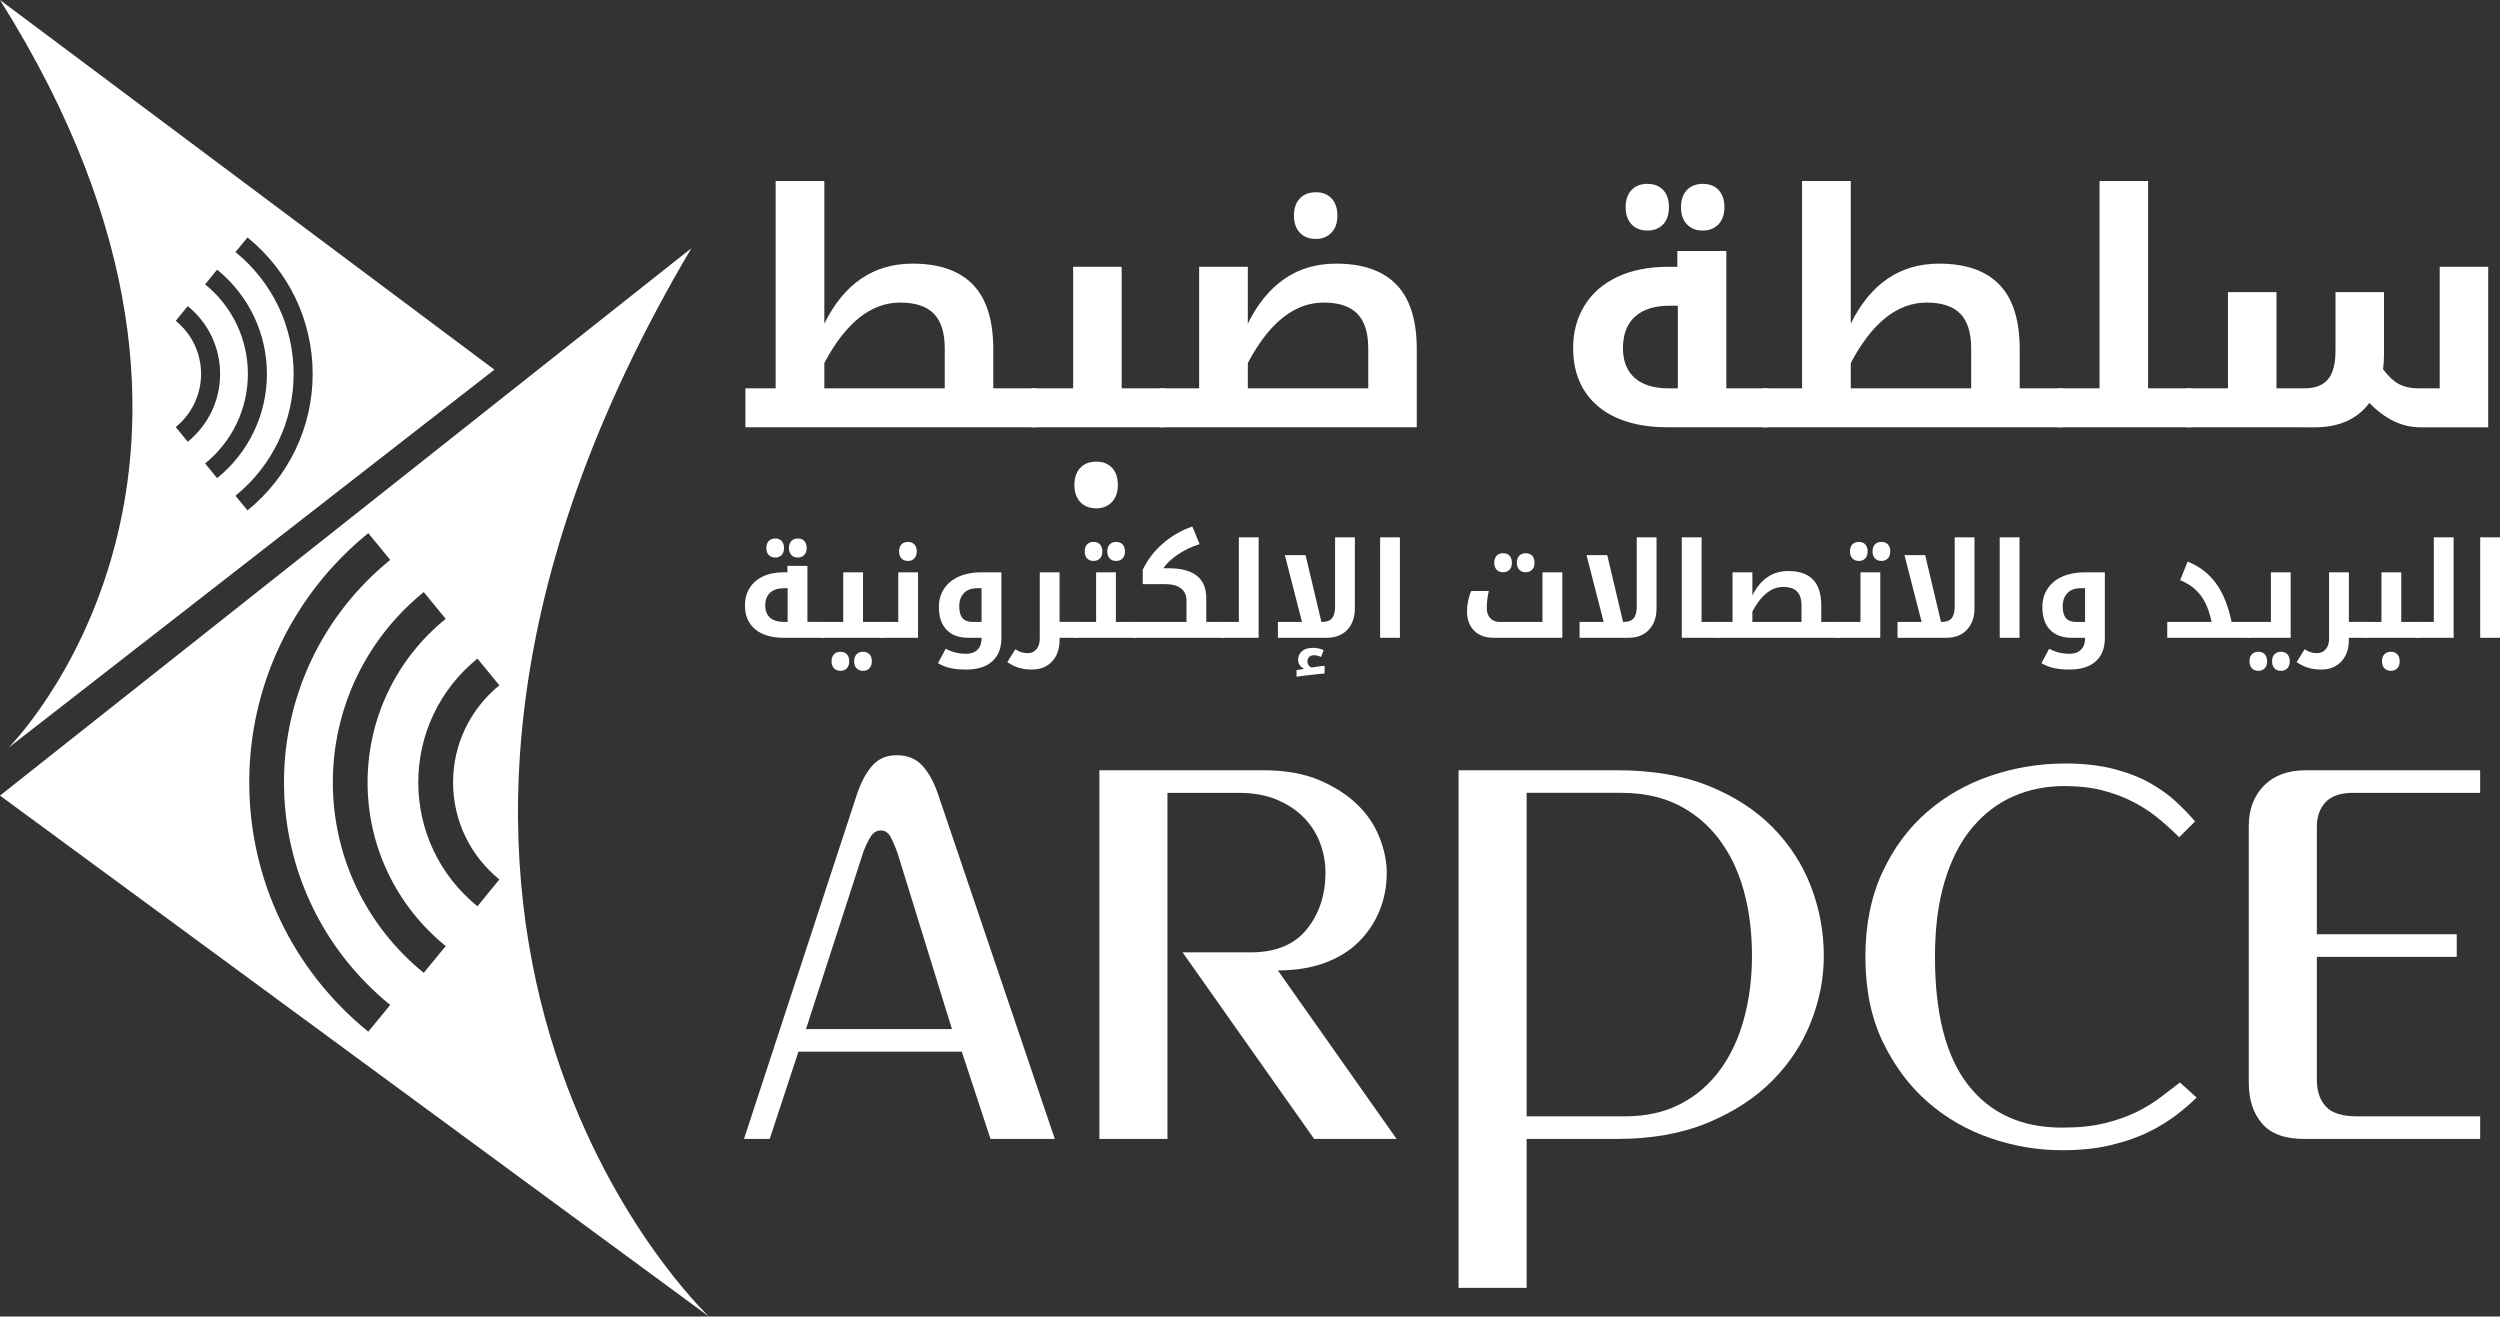 <svg width="338" height="178" viewBox="0 0 338 178" fill="none" xmlns="http://www.w3.org/2000/svg">
<rect x="0" y="0" width="338" height="178" fill="#333333" stroke="none"/>
<g clip-path="url(#clip0_755_7190)">
<path d="M93.471 33.563C39.379 124.98 95.856 178 95.856 178L0 107.563L93.471 33.563ZM49.79 72.08C39.563 80.386 33.697 92.676 33.697 105.777C33.697 118.9 39.564 131.182 49.79 139.483L52.758 135.873C43.631 128.45 38.397 117.483 38.397 105.777C38.397 94.077 43.631 83.113 52.758 75.697L49.79 72.08ZM57.29 80.047C49.484 86.385 44.999 95.765 44.999 105.777C44.999 115.805 49.484 125.184 57.29 131.527L60.261 127.908C53.552 122.456 49.696 114.394 49.696 105.777C49.696 97.175 53.552 89.106 60.261 83.666L57.29 80.047ZM64.549 89.043C59.463 93.163 56.55 99.27 56.55 105.777C56.55 112.301 59.463 118.4 64.549 122.526L67.515 118.904C63.536 115.671 61.254 110.891 61.254 105.777C61.254 100.674 63.536 95.894 67.515 92.654L64.549 89.043Z" fill="white"/>
<path d="M66.843 49.978L1.131 101.108C1.131 101.108 39.623 62.929 0 0L66.843 49.978ZM31.836 34.079C36.833 38.142 39.699 44.148 39.699 50.555C39.699 56.962 36.833 62.964 31.836 67.022L33.462 69.007C39.06 64.456 42.273 57.727 42.273 50.555C42.272 43.371 39.059 36.647 33.462 32.102L31.836 34.079ZM27.73 38.44C31.403 41.425 33.514 45.839 33.514 50.555C33.514 55.266 31.403 59.681 27.73 62.664L29.355 64.644C33.631 61.176 36.086 56.038 36.086 50.557C36.086 45.067 33.631 39.932 29.355 36.457L27.73 38.44ZM23.759 43.371C25.935 45.14 27.184 47.758 27.184 50.556C27.183 53.35 25.935 55.966 23.759 57.74L25.384 59.721C28.167 57.463 29.76 54.117 29.76 50.556C29.76 46.985 28.167 43.643 25.384 41.387L23.759 43.371Z" fill="white"/>
<path d="M117.969 103.48C118.787 102.565 119.876 102.107 121.24 102.107C122.672 102.107 123.812 102.565 124.665 103.48C125.517 104.395 126.215 105.633 126.762 107.193L142.608 153.982H133.918L130.033 142.183H107.95L104.065 153.982H100.589L115.924 107.193C116.469 105.633 117.151 104.395 117.969 103.48ZM120.372 113.091C120.064 112.55 119.638 112.277 119.094 112.277C118.547 112.277 118.104 112.532 117.764 113.04C117.422 113.549 117.082 114.245 116.742 115.125L108.972 139.13H128.704L121.343 115.329C121.001 114.381 120.678 113.635 120.372 113.091Z" fill="white"/>
<path d="M148.639 153.982V104.141H170.823C173.753 104.141 176.259 104.583 178.338 105.463C180.416 106.345 182.137 107.446 183.501 108.769C184.864 110.092 185.868 111.584 186.517 113.245C187.164 114.908 187.488 116.483 187.488 117.975C187.488 119.806 187.163 121.52 186.517 123.112C185.867 124.706 184.932 126.112 183.705 127.333C182.479 128.554 180.945 129.505 179.104 130.182C177.264 130.86 175.151 131.199 172.766 131.199L188.817 153.984H177.673L159.884 128.758H169.085C172.492 128.758 175.031 127.707 176.701 125.605C178.371 123.503 179.205 120.961 179.205 117.976C179.205 116.62 178.965 115.297 178.49 114.009C178.012 112.722 177.28 111.567 176.292 110.55C175.303 109.532 174.076 108.719 172.611 108.109C171.145 107.498 169.425 107.193 167.448 107.193H157.838V153.983L148.639 153.982Z" fill="white"/>
<path d="M218.67 104.141C223.373 104.141 227.462 104.837 230.938 106.226C234.414 107.616 237.311 109.481 239.628 111.82C241.944 114.161 243.683 116.839 244.843 119.857C246.001 122.875 246.58 126.011 246.58 129.266C246.58 132.25 246 135.215 244.843 138.166C243.682 141.115 241.944 143.76 239.628 146.1C237.311 148.439 234.397 150.338 230.887 151.796C227.376 153.254 223.304 153.983 218.67 153.983H206.402V174.123H197.2V104.141H218.67ZM219.693 150.93C222.555 150.93 225.06 150.371 227.207 149.252C229.354 148.133 231.143 146.592 232.574 144.623C234.005 142.658 235.078 140.351 235.794 137.706C236.511 135.061 236.868 132.248 236.868 129.264C236.868 126.009 236.493 123.043 235.744 120.364C234.993 117.684 233.869 115.363 232.37 113.396C230.869 111.429 229.03 109.904 226.849 108.818C224.667 107.734 222.11 107.191 219.181 107.191H206.402V150.929L219.693 150.93Z" fill="white"/>
<path d="M266.107 146.709C269.105 150.541 273.33 152.456 278.785 152.456C281.033 152.456 282.976 152.253 284.611 151.846C286.247 151.439 287.679 150.931 288.905 150.32C290.131 149.71 291.205 149.049 292.125 148.338C293.046 147.626 293.915 146.965 294.732 146.354L296.982 148.389C296.231 149.136 295.328 149.914 294.272 150.728C293.215 151.543 291.972 152.306 290.541 153.017C289.109 153.729 287.422 154.322 285.48 154.797C283.537 155.271 281.305 155.509 278.784 155.509C275.513 155.509 272.292 154.966 269.123 153.881C265.953 152.798 263.125 151.17 260.636 148.999C258.148 146.829 256.121 144.116 254.554 140.861C252.985 137.607 252.202 133.775 252.202 129.367C252.202 125.029 252.969 121.214 254.502 117.924C256.036 114.635 258.063 111.906 260.585 109.735C263.106 107.566 265.986 105.938 269.224 104.853C272.46 103.768 275.783 103.226 279.191 103.226C281.646 103.226 283.808 103.464 285.684 103.937C287.558 104.413 289.192 105.04 290.591 105.818C291.987 106.598 293.181 107.446 294.169 108.361C295.157 109.277 296.025 110.176 296.776 111.057L294.63 113.193C293.744 112.313 292.806 111.464 291.819 110.65C290.829 109.836 289.722 109.108 288.496 108.463C287.269 107.819 285.888 107.293 284.355 106.886C282.821 106.478 281.065 106.276 279.09 106.276C276.636 106.276 274.351 106.733 272.24 107.649C270.126 108.565 268.268 109.972 266.669 111.87C265.066 113.769 263.823 116.177 262.937 119.093C262.051 122.008 261.607 125.434 261.607 129.365C261.608 137.096 263.107 142.879 266.107 146.709Z" fill="white"/>
<path d="M318.145 107.192C316.44 107.192 315.195 107.616 314.412 108.463C313.628 109.312 313.237 110.413 313.237 111.769V126.315H332.15V129.366H313.237V145.947C313.237 147.507 313.645 148.729 314.463 149.609C315.281 150.49 316.677 150.931 318.655 150.931H335.319V153.983H311.498C308.907 153.983 307.015 153.288 305.823 151.897C304.63 150.509 304.034 148.66 304.034 146.354V111.668C304.034 109.432 304.715 107.617 306.079 106.227C307.441 104.839 309.315 104.142 311.702 104.142H335.318V107.193L318.145 107.192Z" fill="white"/>
<path d="M100.781 52.506H104.868V24.473H111.449V43.753C114.13 38.346 118.108 35.643 123.386 35.643C126.985 35.643 129.702 36.588 131.538 38.478C133.373 40.369 134.291 43.29 134.291 47.241V52.506H140.033C140.177 52.506 140.249 52.563 140.249 52.677V57.556C140.249 57.699 140.177 57.77 140.033 57.77H100.78L100.781 52.506ZM127.731 52.506V47.113C127.731 44.987 127.24 43.422 126.258 42.416C125.275 41.41 123.759 40.908 121.71 40.908C117.752 40.908 114.332 43.633 111.45 49.082V52.506H127.731Z" fill="white"/>
<path d="M157.37 52.506C157.513 52.506 157.585 52.563 157.585 52.677V57.556C157.585 57.699 157.513 57.77 157.37 57.77H139.582C139.439 57.77 139.367 57.699 139.367 57.556V52.677C139.367 52.563 139.439 52.506 139.582 52.506H145.088V36.072H151.648V52.506H157.37ZM148.228 68.727C147.311 68.727 146.586 68.444 146.056 67.881C145.525 67.318 145.259 66.551 145.259 65.581C145.259 64.597 145.522 63.822 146.045 63.26C146.568 62.696 147.295 62.415 148.228 62.415C149.116 62.415 149.822 62.693 150.347 63.249C150.87 63.806 151.132 64.583 151.132 65.582C151.132 66.552 150.863 67.318 150.325 67.882C149.788 68.444 149.089 68.727 148.228 68.727Z" fill="white"/>
<path d="M156.94 57.77C156.797 57.77 156.725 57.699 156.725 57.556V52.677C156.725 52.563 156.797 52.505 156.94 52.505H162.124V36.072H168.705V43.753C171.386 38.346 175.365 35.643 180.642 35.643C184.242 35.643 186.958 36.588 188.794 38.478C190.63 40.369 191.548 43.29 191.548 47.241V57.77L156.94 57.77ZM184.988 52.505V47.113C184.988 44.987 184.496 43.422 183.513 42.416C182.531 41.41 181.015 40.907 178.966 40.907C175.008 40.907 171.587 43.633 168.706 49.082V52.505H184.988ZM177.911 32.305C176.993 32.305 176.269 32.024 175.739 31.46C175.207 30.897 174.942 30.13 174.942 29.16C174.942 28.175 175.204 27.402 175.727 26.838C176.25 26.275 176.978 25.993 177.911 25.993C178.799 25.993 179.505 26.271 180.03 26.828C180.553 27.385 180.815 28.162 180.815 29.161C180.815 30.131 180.546 30.898 180.008 31.46C179.47 32.024 178.771 32.305 177.911 32.305Z" fill="white"/>
<path d="M238.908 52.506C239.051 52.506 239.123 52.563 239.123 52.677V57.556C239.123 57.699 239.051 57.77 238.908 57.77H225.551C221.479 57.77 218.317 56.826 216.066 54.935C213.814 53.045 212.689 50.41 212.689 47.029C212.689 44.875 213.206 42.962 214.238 41.293C215.27 39.624 216.751 38.337 218.679 37.431C220.607 36.525 222.899 36.072 225.55 36.072H226.776V33.932H233.401V52.505L238.908 52.506ZM226.842 52.506V41.336H225.681C223.673 41.336 222.128 41.828 221.047 42.812C219.964 43.797 219.423 45.216 219.423 47.07C219.423 48.811 219.952 50.152 221.013 51.093C222.075 52.035 223.601 52.505 225.595 52.505H226.842V52.506ZM222.734 31.171C221.83 31.171 221.114 30.889 220.583 30.326C220.052 29.763 219.787 28.996 219.787 28.026C219.787 27.041 220.049 26.268 220.572 25.705C221.095 25.141 221.816 24.859 222.734 24.859C223.638 24.859 224.347 25.138 224.863 25.694C225.38 26.25 225.638 27.028 225.638 28.026C225.638 29.025 225.372 29.799 224.842 30.348C224.311 30.897 223.608 31.171 222.734 31.171ZM230.218 31.171C229.315 31.171 228.598 30.889 228.068 30.326C227.537 29.763 227.272 28.996 227.272 28.026C227.272 27.041 227.533 26.268 228.057 25.705C228.579 25.141 229.301 24.859 230.218 24.859C231.136 24.859 231.853 25.141 232.369 25.705C232.886 26.268 233.144 27.042 233.144 28.026C233.144 28.996 232.876 29.763 232.338 30.326C231.8 30.89 231.093 31.171 230.218 31.171Z" fill="white"/>
<path d="M238.456 57.77C238.313 57.77 238.241 57.699 238.241 57.556V52.677C238.241 52.563 238.313 52.506 238.456 52.506H243.64V24.473H250.222V43.753C252.903 38.346 256.882 35.643 262.16 35.643C265.758 35.643 268.476 36.588 270.311 38.478C272.147 40.369 273.065 43.29 273.065 47.241V52.506H278.807C278.95 52.506 279.022 52.563 279.022 52.677V57.556C279.022 57.699 278.95 57.77 278.807 57.77H238.456ZM266.504 52.506V47.113C266.504 44.987 266.013 43.422 265.031 42.416C264.048 41.41 262.531 40.908 260.482 40.908C256.524 40.908 253.104 43.633 250.223 49.082V52.506H266.504Z" fill="white"/>
<path d="M278.355 57.77C278.212 57.77 278.14 57.699 278.14 57.556V52.677C278.14 52.563 278.212 52.506 278.355 52.506H283.861V24.473H290.421V52.506H296.142C296.285 52.506 296.357 52.563 296.357 52.677V57.556C296.357 57.699 296.285 57.77 296.142 57.77H278.355Z" fill="white"/>
<path d="M295.712 57.77C295.57 57.77 295.497 57.699 295.497 57.556V52.677C295.497 52.563 295.57 52.506 295.712 52.506H301.218V39.495H307.778V52.506H311.521C312.983 52.506 314.055 52.103 314.735 51.297C315.416 50.491 315.758 49.204 315.758 47.434V39.495H322.318V47.948C322.318 48.661 322.274 49.318 322.188 49.917C322.905 50.873 323.623 51.543 324.339 51.928C325.056 52.313 325.981 52.506 327.114 52.506H329.846V36.072H336.406V57.771H327.243C324.762 57.771 322.461 56.672 320.339 54.475C318.689 56.672 316.238 57.771 312.983 57.771L295.712 57.77Z" fill="white"/>
<path d="M111.41 84.081C111.468 84.081 111.497 84.105 111.497 84.151V86.141C111.497 86.199 111.468 86.228 111.41 86.228H105.962C104.301 86.228 103.012 85.843 102.093 85.072C101.175 84.301 100.717 83.226 100.717 81.847C100.717 80.968 100.927 80.189 101.348 79.508C101.769 78.827 102.373 78.302 103.16 77.932C103.946 77.562 104.88 77.377 105.962 77.377H106.462V76.505H109.164V84.08L111.41 84.081ZM106.488 84.081V79.525H106.015C105.195 79.525 104.566 79.726 104.124 80.128C103.683 80.529 103.462 81.109 103.462 81.865C103.462 82.575 103.678 83.122 104.111 83.506C104.544 83.89 105.167 84.082 105.979 84.082L106.488 84.081ZM104.813 75.38C104.444 75.38 104.152 75.264 103.936 75.034C103.719 74.805 103.611 74.492 103.611 74.096C103.611 73.695 103.718 73.379 103.931 73.149C104.144 72.92 104.439 72.804 104.813 72.804C105.181 72.804 105.471 72.918 105.681 73.144C105.892 73.371 105.997 73.689 105.997 74.096C105.997 74.503 105.889 74.819 105.673 75.043C105.456 75.267 105.17 75.38 104.813 75.38ZM107.865 75.38C107.497 75.38 107.205 75.264 106.988 75.034C106.772 74.805 106.664 74.492 106.664 74.096C106.664 73.695 106.77 73.379 106.984 73.149C107.197 72.92 107.491 72.804 107.865 72.804C108.24 72.804 108.533 72.92 108.743 73.149C108.954 73.379 109.059 73.695 109.059 74.096C109.059 74.492 108.949 74.805 108.729 75.034C108.511 75.264 108.222 75.38 107.865 75.38Z" fill="white"/>
<path d="M111.226 86.228C111.168 86.228 111.138 86.199 111.138 86.141V84.151C111.138 84.105 111.168 84.081 111.226 84.081H114.006V77.377H116.681V84.081H119.383C119.442 84.081 119.471 84.105 119.471 84.151V86.141C119.471 86.199 119.442 86.228 119.383 86.228H111.226ZM113.629 90.697C113.261 90.697 112.968 90.582 112.752 90.352C112.536 90.122 112.427 89.81 112.427 89.413C112.427 89.011 112.534 88.696 112.747 88.466C112.961 88.237 113.254 88.121 113.629 88.121C113.998 88.121 114.287 88.235 114.498 88.462C114.708 88.689 114.814 89.006 114.814 89.413C114.814 89.821 114.705 90.136 114.488 90.36C114.272 90.584 113.985 90.697 113.629 90.697ZM116.682 90.697C116.313 90.697 116.021 90.582 115.805 90.352C115.588 90.122 115.48 89.81 115.48 89.413C115.48 89.011 115.587 88.696 115.8 88.466C116.013 88.237 116.308 88.121 116.682 88.121C117.056 88.121 117.349 88.237 117.56 88.466C117.77 88.696 117.875 89.012 117.875 89.413C117.875 89.809 117.765 90.122 117.546 90.352C117.327 90.582 117.039 90.697 116.682 90.697Z" fill="white"/>
<path d="M119.2 86.228C119.142 86.228 119.112 86.199 119.112 86.141V84.151C119.112 84.105 119.142 84.081 119.2 84.081H121.446V77.377H124.121V86.228L119.2 86.228ZM122.762 75.841C122.388 75.841 122.091 75.726 121.876 75.496C121.659 75.266 121.552 74.954 121.552 74.558C121.552 74.156 121.658 73.841 121.872 73.611C122.085 73.381 122.382 73.266 122.762 73.266C123.124 73.266 123.412 73.379 123.625 73.606C123.839 73.833 123.945 74.15 123.945 74.558C123.945 74.954 123.836 75.266 123.616 75.496C123.398 75.727 123.113 75.841 122.762 75.841Z" fill="white"/>
<path d="M130.64 90.522C129.827 90.522 129.124 90.459 128.53 90.335C127.937 90.21 127.365 89.984 126.815 89.658L127.859 87.712C128.345 87.962 128.804 88.138 129.236 88.24C129.669 88.342 130.12 88.393 130.587 88.393C131.266 88.393 131.79 88.209 132.158 87.839C132.526 87.469 132.71 86.961 132.71 86.316V86.229H130.929C129.648 86.229 128.663 85.868 127.973 85.146C127.283 84.425 126.938 83.398 126.938 82.064C126.938 81.121 127.175 80.295 127.649 79.582C128.123 78.869 128.792 78.323 129.658 77.945C130.523 77.567 131.523 77.377 132.658 77.377H135.386V86.28C135.386 87.636 134.972 88.682 134.145 89.418C133.317 90.155 132.149 90.522 130.64 90.522ZM132.71 84.081V79.525H132.131C131.365 79.525 130.767 79.741 130.337 80.171C129.907 80.602 129.692 81.21 129.692 81.995C129.692 82.711 129.838 83.238 130.13 83.574C130.423 83.912 130.87 84.081 131.472 84.081H132.71Z" fill="white"/>
<path d="M145.588 84.081C145.646 84.081 145.676 84.105 145.676 84.151V86.141C145.676 86.199 145.646 86.228 145.588 86.228H143.255V86.516C143.255 87.743 142.914 88.718 142.232 89.439C141.551 90.16 140.64 90.522 139.5 90.522C138.885 90.522 138.322 90.448 137.81 90.303C137.299 90.158 136.759 89.895 136.191 89.518L137.27 87.78C137.586 87.978 137.865 88.115 138.108 88.191C138.352 88.266 138.642 88.305 138.981 88.305C139.461 88.305 139.847 88.123 140.14 87.759C140.432 87.395 140.578 86.937 140.578 86.384V77.377H143.253V84.08H145.588V84.081H145.588Z" fill="white"/>
<path d="M145.413 86.228C145.355 86.228 145.325 86.199 145.325 86.141V84.151C145.325 84.105 145.355 84.081 145.413 84.081H148.194V77.377H150.869V84.081H153.571C153.629 84.081 153.659 84.105 153.659 84.151V86.141C153.659 86.199 153.629 86.228 153.571 86.228H145.413ZM147.852 75.841C147.483 75.841 147.191 75.726 146.975 75.496C146.759 75.266 146.65 74.954 146.65 74.558C146.65 74.156 146.756 73.841 146.97 73.611C147.183 73.381 147.477 73.266 147.852 73.266C148.22 73.266 148.51 73.379 148.72 73.606C148.931 73.833 149.036 74.15 149.036 74.558C149.036 74.965 148.927 75.281 148.711 75.505C148.495 75.729 148.209 75.841 147.852 75.841ZM150.905 75.841C150.536 75.841 150.244 75.726 150.027 75.496C149.811 75.266 149.703 74.954 149.703 74.558C149.703 74.156 149.809 73.841 150.023 73.611C150.236 73.381 150.53 73.266 150.905 73.266C151.279 73.266 151.571 73.381 151.782 73.611C151.992 73.841 152.098 74.156 152.098 74.558C152.098 74.954 151.988 75.266 151.768 75.496C151.549 75.727 151.261 75.841 150.905 75.841Z" fill="white"/>
<path d="M153.387 86.228C153.328 86.228 153.299 86.199 153.299 86.141V84.151C153.299 84.105 153.328 84.081 153.387 84.081H160.414V81.21C160.414 80.489 160.165 79.935 159.668 79.551C159.171 79.167 158.466 78.975 157.553 78.975H154.5V77.037C155.132 75.704 156.025 74.531 157.18 73.515C158.335 72.499 159.676 71.721 161.203 71.18L162.185 73.572C161.144 73.886 160.17 74.348 159.264 74.96C158.357 75.571 157.696 76.194 157.281 76.828H157.965C161.381 76.828 163.088 78.175 163.088 80.869V84.081H165.421C165.479 84.081 165.509 84.105 165.509 84.151V86.141C165.509 86.198 165.479 86.228 165.421 86.228L153.387 86.228Z" fill="white"/>
<path d="M165.248 86.228C165.19 86.228 165.16 86.199 165.16 86.141V84.151C165.16 84.105 165.19 84.081 165.248 84.081H167.494V72.648H170.169V86.229L165.248 86.228Z" fill="white"/>
<path d="M172.774 84.081H176.029L173.713 75.056H176.512L178.653 84.081H178.776C179.372 84.081 179.809 83.917 180.087 83.588C180.364 83.259 180.503 82.734 180.503 82.012V72.647H183.178V82.222C183.178 83.438 182.841 84.41 182.166 85.136C181.49 85.864 180.559 86.228 179.371 86.228H172.774V84.081ZM175.292 90.592L176.319 90.427C176.079 90.311 175.883 90.149 175.732 89.942C175.58 89.736 175.504 89.493 175.504 89.214C175.504 88.713 175.683 88.317 176.039 88.027C176.396 87.736 176.879 87.59 177.486 87.59C178.077 87.59 178.568 87.698 178.96 87.913L178.601 88.821C178.268 88.664 177.943 88.586 177.627 88.586C177.37 88.586 177.163 88.662 177.004 88.817C176.846 88.971 176.767 89.182 176.767 89.45C176.767 89.805 176.946 90.073 177.303 90.253L177.627 90.2C178.213 90.107 178.698 90.046 179.084 90.017V91.056C178.657 91.085 177.951 91.157 176.965 91.274C175.979 91.391 175.422 91.467 175.293 91.501L175.292 90.592Z" fill="white"/>
<path d="M186.592 72.647H189.267V86.228H186.592V72.647Z" fill="white"/>
<path d="M201.918 86.228C200.812 86.228 199.94 85.908 199.299 85.267C198.659 84.627 198.338 83.749 198.338 82.632C198.338 82.183 198.391 81.705 198.497 81.196C198.603 80.687 198.742 80.254 198.918 79.9H201.286C201.105 80.674 201.014 81.454 201.014 82.239C201.014 82.792 201.17 83.237 201.48 83.574C201.789 83.912 202.199 84.081 202.707 84.081H208.541V77.377H211.225V86.228L201.918 86.228ZM203.225 77.369C202.856 77.369 202.564 77.254 202.348 77.024C202.131 76.795 202.022 76.482 202.022 76.086C202.022 75.684 202.129 75.369 202.343 75.139C202.556 74.909 202.849 74.794 203.225 74.794C203.593 74.794 203.883 74.907 204.093 75.134C204.304 75.361 204.409 75.678 204.409 76.086C204.409 76.493 204.301 76.809 204.083 77.033C203.868 77.257 203.582 77.369 203.225 77.369ZM206.277 77.369C205.909 77.369 205.616 77.254 205.4 77.024C205.183 76.795 205.075 76.482 205.075 76.086C205.075 75.684 205.182 75.369 205.396 75.139C205.609 74.909 205.903 74.794 206.277 74.794C206.651 74.794 206.944 74.909 207.155 75.139C207.365 75.369 207.47 75.684 207.47 76.086C207.47 76.481 207.361 76.795 207.141 77.024C206.922 77.254 206.634 77.369 206.277 77.369Z" fill="white"/>
<path d="M213.56 84.081H216.814L214.498 75.056H217.297L219.438 84.081H219.561C220.157 84.081 220.594 83.917 220.872 83.588C221.149 83.259 221.288 82.734 221.288 82.012V72.647H223.963V82.222C223.963 83.438 223.626 84.41 222.951 85.136C222.276 85.864 221.344 86.228 220.156 86.228H213.56V84.081Z" fill="white"/>
<path d="M232.298 84.081C232.357 84.081 232.386 84.105 232.386 84.151V86.141C232.386 86.199 232.357 86.228 232.298 86.228H227.377V72.647H230.052V84.081L232.298 84.081Z" fill="white"/>
<path d="M232.123 86.228C232.064 86.228 232.035 86.199 232.035 86.141V84.151C232.035 84.105 232.064 84.081 232.123 84.081H234.237V77.378H236.921V80.511C238.015 78.306 239.638 77.203 241.79 77.203C243.258 77.203 244.366 77.589 245.115 78.359C245.864 79.131 246.238 80.322 246.238 81.933V84.081H248.58C248.638 84.081 248.668 84.104 248.668 84.151V86.141C248.668 86.198 248.638 86.228 248.58 86.228L232.123 86.228ZM243.563 84.081V81.882C243.563 81.015 243.361 80.377 242.961 79.966C242.561 79.555 241.942 79.35 241.105 79.35C239.492 79.35 238.096 80.463 236.92 82.684V84.081H243.563Z" fill="white"/>
<path d="M248.396 86.228C248.338 86.228 248.309 86.199 248.309 86.141V84.151C248.309 84.105 248.338 84.081 248.396 84.081H251.537V77.377H254.213V86.228L248.396 86.228ZM251.317 75.841C250.949 75.841 250.656 75.726 250.44 75.496C250.223 75.266 250.115 74.954 250.115 74.558C250.115 74.156 250.222 73.841 250.436 73.611C250.649 73.381 250.942 73.266 251.317 73.266C251.686 73.266 251.975 73.379 252.186 73.606C252.396 73.833 252.501 74.15 252.501 74.558C252.501 74.965 252.393 75.281 252.177 75.505C251.96 75.729 251.675 75.841 251.317 75.841ZM254.37 75.841C254.001 75.841 253.709 75.726 253.493 75.496C253.276 75.266 253.168 74.954 253.168 74.558C253.168 74.156 253.275 73.841 253.488 73.611C253.701 73.381 253.995 73.266 254.37 73.266C254.745 73.266 255.038 73.381 255.248 73.611C255.458 73.841 255.563 74.156 255.563 74.558C255.563 74.954 255.453 75.266 255.234 75.496C255.015 75.726 254.727 75.841 254.37 75.841Z" fill="white"/>
<path d="M256.546 84.081H259.801L257.484 75.056H260.284L262.424 84.081H262.547C263.144 84.081 263.581 83.917 263.859 83.588C264.136 83.259 264.274 82.734 264.274 82.012V72.647H266.95V82.222C266.95 83.438 266.612 84.41 265.937 85.136C265.262 85.864 264.33 86.228 263.143 86.228H256.546V84.081Z" fill="white"/>
<path d="M270.362 72.647H273.038V86.228H270.362V72.647Z" fill="white"/>
<path d="M279.829 90.522C279.015 90.522 278.312 90.459 277.718 90.335C277.125 90.21 276.553 89.984 276.004 89.658L277.048 87.712C277.533 87.962 277.993 88.138 278.425 88.24C278.858 88.342 279.309 88.393 279.776 88.393C280.455 88.393 280.979 88.209 281.347 87.839C281.715 87.469 281.899 86.961 281.899 86.316V86.229H280.119C278.838 86.229 277.852 85.868 277.162 85.146C276.473 84.425 276.128 83.398 276.128 82.064C276.128 81.121 276.365 80.295 276.839 79.582C277.312 78.869 277.982 78.323 278.848 77.945C279.713 77.567 280.713 77.377 281.848 77.377H284.576V86.28C284.576 87.636 284.162 88.682 283.335 89.418C282.505 90.155 281.337 90.522 279.829 90.522ZM281.899 84.081V79.525H281.32C280.553 79.525 279.955 79.741 279.525 80.171C279.095 80.602 278.88 81.21 278.88 81.995C278.88 82.711 279.026 83.238 279.318 83.574C279.61 83.912 280.058 84.081 280.661 84.081H281.899Z" fill="white"/>
<path d="M293.015 84.081H299.014C298.769 82.981 298.47 82.093 298.115 81.415C297.761 80.737 297.311 80.153 296.764 79.661C296.217 79.169 295.549 78.76 294.759 78.434L295.768 75.93C297.347 76.557 298.62 77.53 299.585 78.844C300.55 80.159 301.257 81.905 301.708 84.081H304.067C304.125 84.081 304.155 84.105 304.155 84.151V86.141C304.155 86.199 304.125 86.228 304.067 86.228H293.014L293.015 84.081Z" fill="white"/>
<path d="M303.883 86.228C303.825 86.228 303.796 86.199 303.796 86.141V84.151C303.796 84.105 303.825 84.081 303.883 84.081H307.025V77.377H309.7V86.228L303.883 86.228ZM305.331 90.697C304.962 90.697 304.67 90.582 304.454 90.352C304.237 90.122 304.128 89.81 304.128 89.413C304.128 89.011 304.235 88.696 304.449 88.466C304.662 88.237 304.956 88.121 305.331 88.121C305.699 88.121 305.989 88.235 306.199 88.462C306.41 88.689 306.514 89.006 306.514 89.413C306.514 89.821 306.406 90.136 306.19 90.36C305.974 90.585 305.688 90.697 305.331 90.697ZM308.384 90.697C308.015 90.697 307.723 90.582 307.506 90.352C307.29 90.122 307.181 89.81 307.181 89.413C307.181 89.011 307.288 88.696 307.502 88.466C307.715 88.237 308.009 88.121 308.384 88.121C308.757 88.121 309.051 88.237 309.261 88.466C309.471 88.696 309.577 89.012 309.577 89.413C309.577 89.809 309.467 90.122 309.248 90.352C309.028 90.582 308.74 90.697 308.384 90.697Z" fill="white"/>
<path d="M319.902 84.081C319.96 84.081 319.989 84.105 319.989 84.151V86.141C319.989 86.199 319.96 86.228 319.902 86.228H317.568V86.516C317.568 87.743 317.228 88.718 316.547 89.439C315.865 90.16 314.955 90.522 313.813 90.522C313.199 90.522 312.636 90.448 312.124 90.303C311.613 90.158 311.072 89.895 310.506 89.518L311.585 87.78C311.9 87.978 312.179 88.115 312.423 88.191C312.666 88.266 312.956 88.305 313.295 88.305C313.775 88.305 314.16 88.123 314.454 87.759C314.746 87.395 314.892 86.937 314.892 86.384V77.377H317.567V84.08H319.901L319.902 84.081Z" fill="white"/>
<path d="M326.982 84.081C327.04 84.081 327.07 84.105 327.07 84.151V86.141C327.07 86.199 327.04 86.228 326.982 86.228H319.727C319.669 86.228 319.64 86.199 319.64 86.141V84.151C319.64 84.105 319.669 84.081 319.727 84.081H321.973V77.377H324.649V84.081H326.982ZM323.253 90.697C322.879 90.697 322.583 90.582 322.368 90.352C322.151 90.122 322.043 89.81 322.043 89.413C322.043 89.011 322.149 88.696 322.363 88.466C322.577 88.237 322.873 88.121 323.253 88.121C323.616 88.121 323.903 88.235 324.117 88.462C324.331 88.689 324.437 89.006 324.437 89.413C324.437 89.809 324.328 90.122 324.108 90.352C323.889 90.582 323.604 90.697 323.253 90.697Z" fill="white"/>
<path d="M326.806 86.228C326.748 86.228 326.719 86.199 326.719 86.141V84.151C326.719 84.105 326.748 84.081 326.806 84.081H329.053V72.648H331.728V86.229L326.806 86.228Z" fill="white"/>
<path d="M335.324 72.647H338V86.228H335.324V72.647Z" fill="white"/>
</g>
<defs>
<clipPath id="clip0_755_7190">
<rect width="338" height="178" fill="white"/>
</clipPath>
</defs>
</svg>
